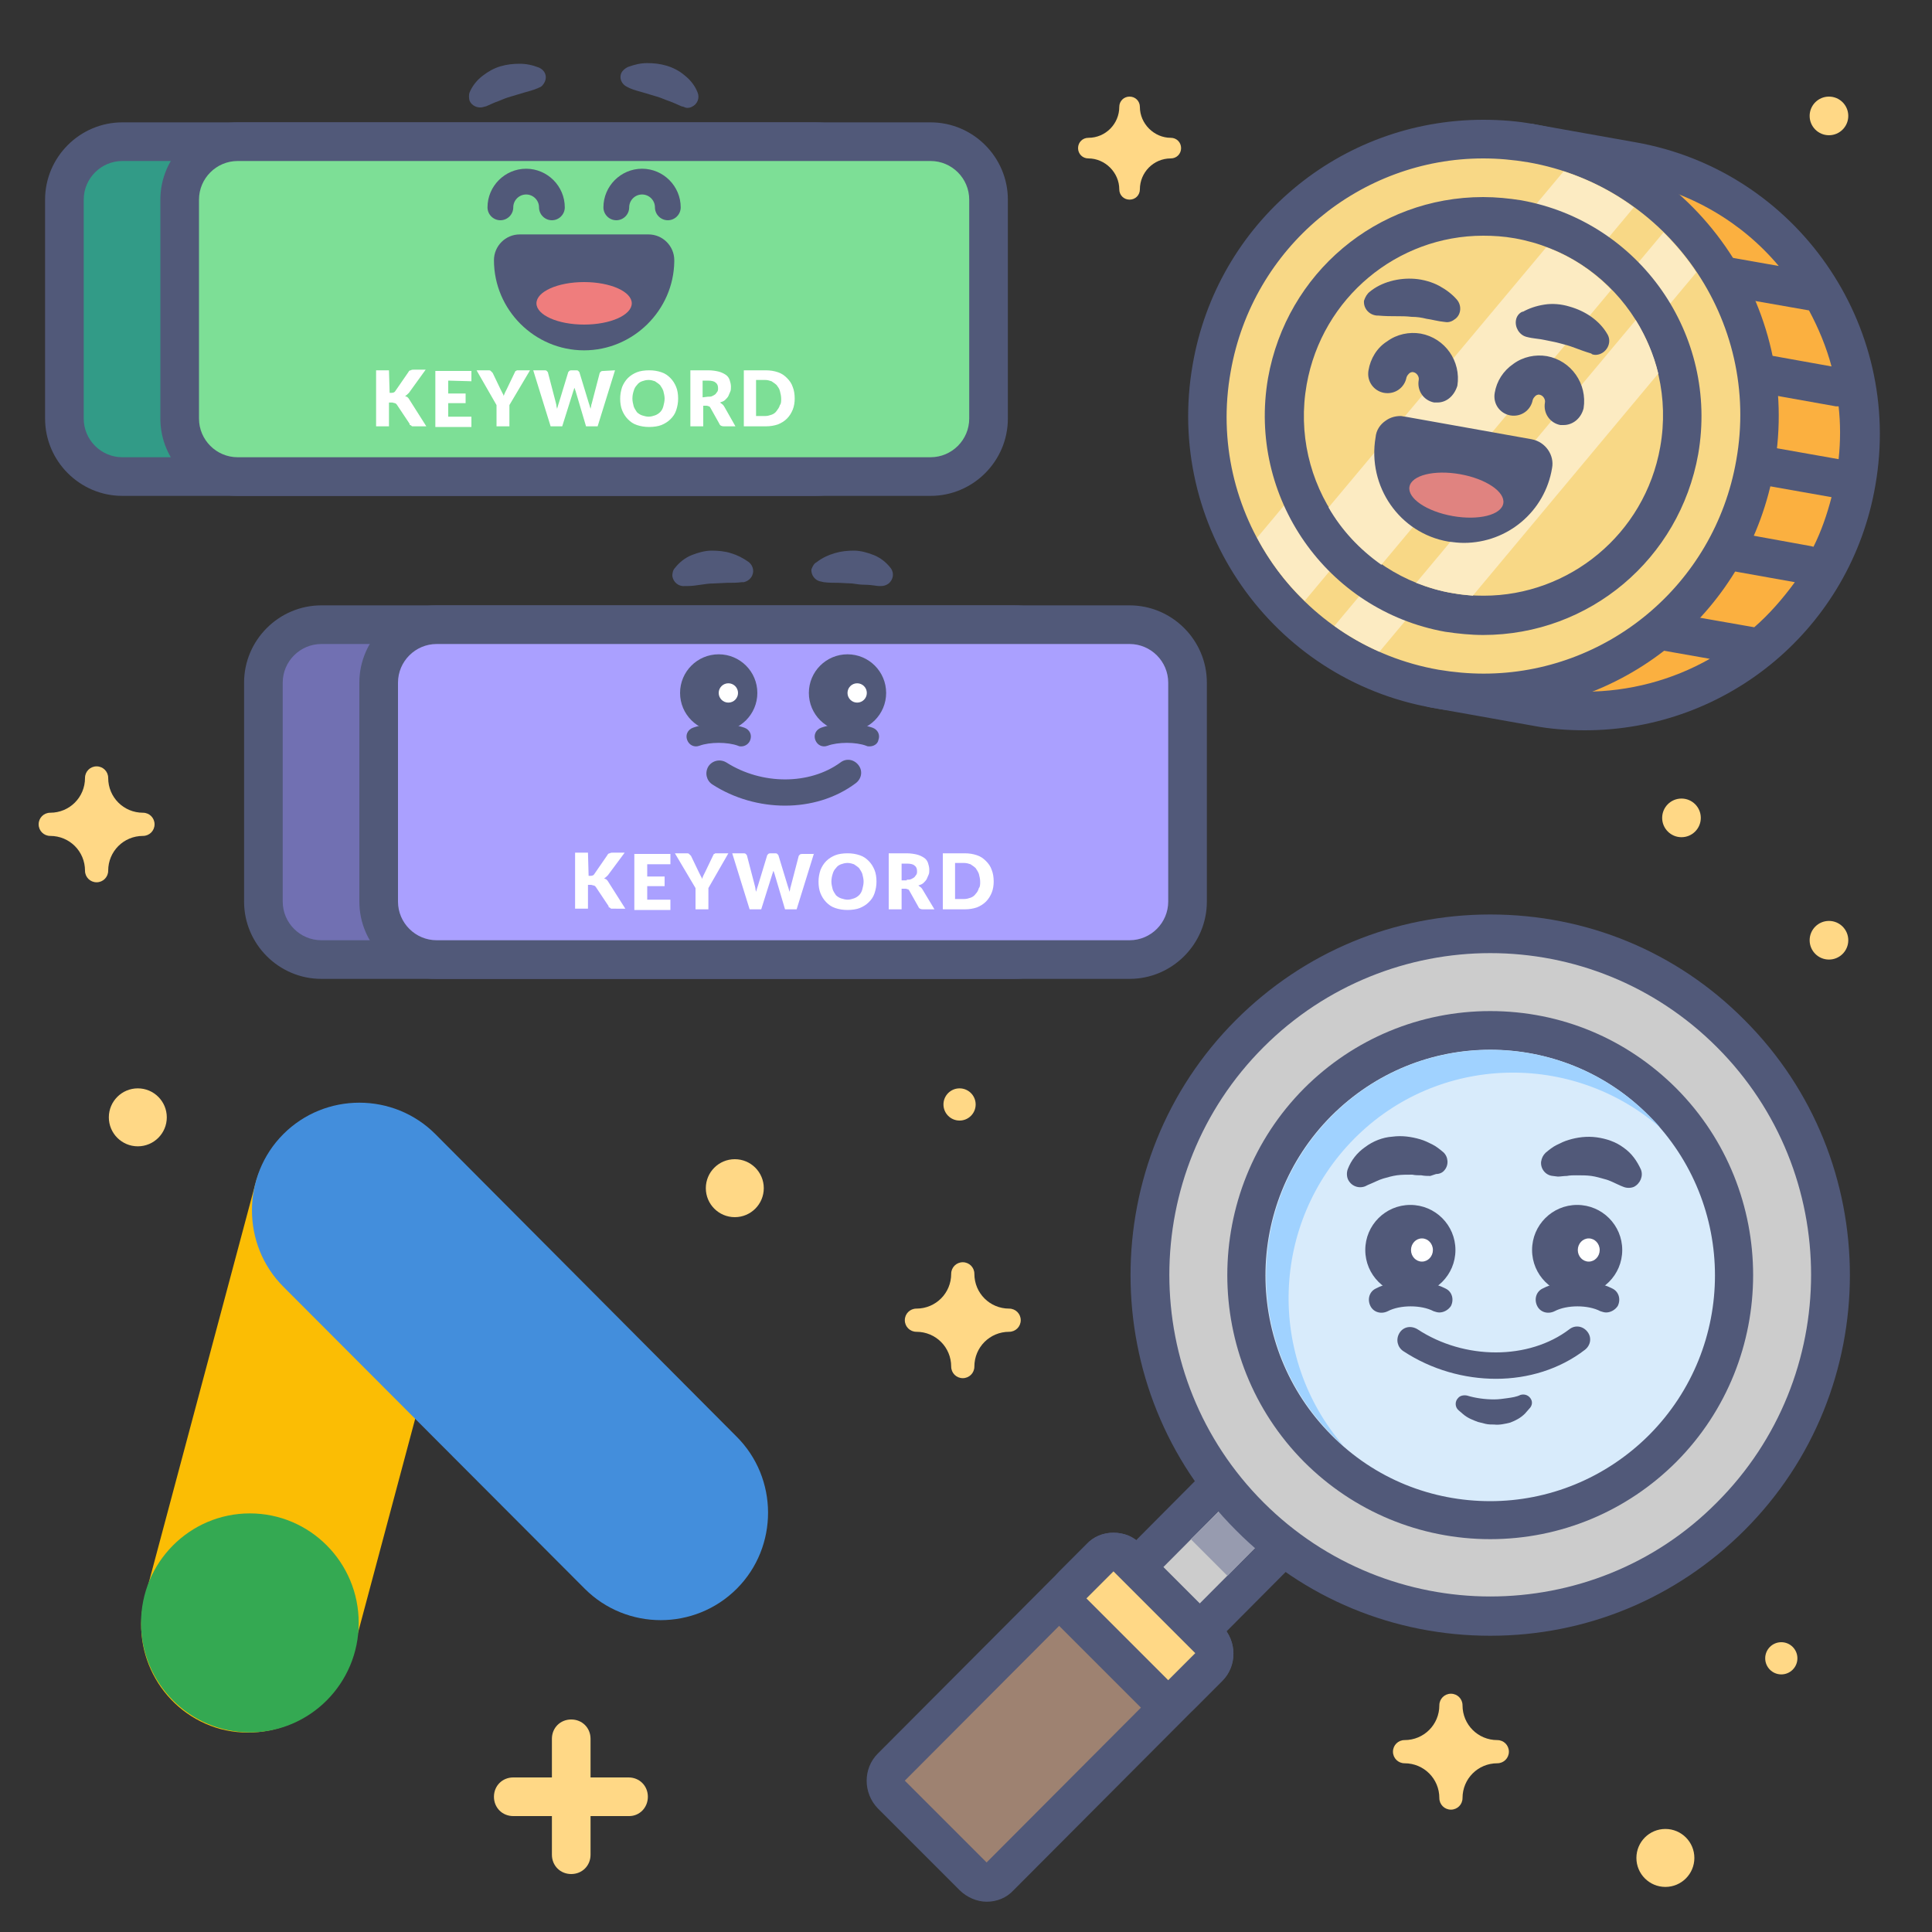 <svg xmlns="http://www.w3.org/2000/svg" id="chapter-02" x="0" y="0" viewBox="0 0 300 300" style="enable-background:new 0 0 300 300" xml:space="preserve"><rect x="0" y="0" width="300" height="300" fill="#333333" stroke="none"/><style>.st1{fill:#515979}.st3{fill:#fff}.st8{fill:#f8d886}.st9{fill:#fcebc2}.st11{fill:#ccc}.st16{fill:#ffd886}</style><path d="M49.9 149c-5 0-9-4-9-9v-34c0-5 4-9 9-9h107.6c5 0 9 4 9 9v34c0 5-4 9-9 9H49.9z" style="fill:#7170b2"></path><path class="st1" d="M157.5 100c3.3 0 6 2.7 6 6v34c0 3.3-2.7 6-6 6H49.9c-3.3 0-6-2.7-6-6v-34c0-3.3 2.7-6 6-6h107.6m0-6H49.9c-6.6 0-12 5.4-12 12v34c0 6.6 5.4 12 12 12h107.6c6.6 0 12-5.4 12-12v-34c0-6.6-5.4-12-12-12z"></path><path d="M67.8 149c-5 0-9-4-9-9v-34c0-5 4-9 9-9h107.6c5 0 9 4 9 9v34c0 5-4 9-9 9H67.8z" style="fill:#aaa0ff"></path><path class="st1" d="M175.4 100c3.3 0 6 2.7 6 6v34c0 3.3-2.7 6-6 6H67.8c-3.3 0-6-2.7-6-6v-34c0-3.3 2.7-6 6-6h107.6m0-6H67.8c-6.6 0-12 5.4-12 12v34c0 6.6 5.4 12 12 12h107.6c6.6 0 12-5.4 12-12v-34c0-6.6-5.4-12-12-12z"></path><path class="st3" d="M91.4 136h.3c.3 0 .5-.1.6-.3l2-2.9c.1-.2.2-.3.4-.3.1-.1.3-.1.5-.1H97l-2.6 3.5c-.2.2-.4.4-.6.5.2.1.3.1.4.2.1.1.2.2.3.4l2.6 4.1H95c-.1 0-.2 0-.2-.1-.1 0-.1-.1-.2-.1s-.1-.1-.1-.2l-2-3c-.1-.1-.2-.2-.3-.2-.1 0-.3-.1-.4-.1h-.5v3.7h-2v-8.7h2l.1 3.6zm9.1-1.9v2h2.7v1.5h-2.7v2.1h3.6v1.6h-5.6v-8.7h5.6v1.6h-3.6v-.1zm9.5 3.8v3.3h-2v-3.3l-3.2-5.4h1.8c.2 0 .3 0 .4.1l.3.3 1.2 2.5.3.6c.1.2.2.3.2.5.1-.2.1-.3.2-.5l.3-.6 1.2-2.5c0-.1.1-.1.1-.2s.1-.1.1-.1c.1 0 .1-.1.2-.1h2l-3.1 5.4zm16.4-5.4-2.7 8.7h-1.8l-1.6-5.4c0-.1-.1-.2-.1-.3s-.1-.2-.1-.3c0 .1-.1.2-.1.3s-.1.2-.1.3l-1.7 5.4h-1.8l-2.7-8.7h1.7c.2 0 .3 0 .4.1s.2.2.2.3l1.2 4.6c0 .1.1.3.1.5s.1.3.1.5c.1-.4.2-.7.3-1l1.4-4.6c0-.1.1-.2.2-.3s.3-.1.4-.1h.6c.2 0 .3 0 .4.1s.2.2.2.3l1.4 4.6c.1.3.2.6.3 1 0-.2.1-.3.1-.5s.1-.3.1-.4l1.2-4.6c0-.1.1-.2.2-.3s.3-.1.4-.1h1.8v-.1zm9.7 4.4c0 .6-.1 1.2-.3 1.8s-.5 1-.9 1.4-.9.7-1.4.9-1.2.3-1.9.3-1.3-.1-1.9-.3-1-.5-1.4-.9c-.4-.4-.7-.9-.9-1.4-.2-.5-.3-1.1-.3-1.8 0-.6.1-1.2.3-1.8.2-.5.5-1 .9-1.4.4-.4.9-.7 1.4-.9s1.2-.3 1.9-.3 1.3.1 1.9.3c.6.2 1 .5 1.4.9s.7.9.9 1.4.3 1.1.3 1.8zm-2 0c0-.4-.1-.8-.2-1.2-.1-.3-.3-.6-.5-.9-.2-.2-.5-.4-.8-.6-.3-.1-.6-.2-1-.2s-.7.1-1 .2c-.3.1-.6.3-.8.6-.2.2-.4.5-.5.9-.1.3-.2.7-.2 1.2 0 .4.1.8.2 1.2.1.3.3.6.5.9.2.2.5.4.8.5s.7.2 1 .2c.4 0 .7-.1 1-.2.3-.1.6-.3.8-.5s.4-.5.5-.9.2-.8.2-1.2zm11 4.3h-1.8c-.3 0-.6-.1-.7-.4l-1.4-2.5c-.1-.1-.1-.2-.2-.2s-.2-.1-.4-.1h-.6v3.2h-2v-8.7h2.8c.6 0 1.2.1 1.6.2.4.1.8.3 1.1.5s.5.5.6.8.2.7.2 1 0 .6-.1.8-.2.5-.3.7-.3.4-.5.6c-.2.2-.5.3-.8.4.1.1.3.2.4.3.1.1.2.2.3.4l1.8 3zm-4.3-4.6c.3 0 .5 0 .7-.1s.4-.2.5-.3.2-.3.3-.4c.1-.2.1-.3.1-.5 0-.4-.1-.7-.4-.9-.2-.2-.6-.3-1.2-.3h-.8v2.6h.8v-.1zm13.5.3c0 .6-.1 1.2-.3 1.7s-.5 1-.9 1.4-.9.7-1.4.9c-.6.2-1.2.3-1.9.3h-3.4v-8.7h3.4c.7 0 1.3.1 1.9.3.6.2 1 .5 1.4.9s.7.8.9 1.4c.2.5.3 1.1.3 1.8zm-2.1 0c0-.4-.1-.8-.2-1.2-.1-.3-.3-.6-.5-.9-.2-.2-.5-.4-.8-.6-.3-.1-.6-.2-1-.2h-1.4v5.6h1.4c.4 0 .7-.1 1-.2.3-.1.6-.3.8-.6.2-.2.4-.5.5-.9.2-.2.2-.6.2-1z"></path><path class="st1" d="M121.9 125.1c-3.9 0-7.9-1.1-11.3-3.3-.9-.6-1.2-1.8-.6-2.8.6-.9 1.8-1.2 2.8-.6 5.5 3.5 12.9 3.5 17.7 0 .9-.7 2.1-.5 2.8.4s.5 2.1-.4 2.8c-3.2 2.4-7.1 3.5-11 3.5zm13.1-9.2c-.2 0-.3 0-.5-.1-1.6-.6-4.4-.6-6 0-.8.3-1.6-.1-1.9-.9s.1-1.6.9-1.9c2.2-.8 5.7-.8 8 0 .8.3 1.2 1.1.9 1.9-.1.6-.7 1-1.4 1z"></path><circle class="st1" cx="131.6" cy="107.6" r="6"></circle><circle class="st3" cx="133.1" cy="107.6" r="1.5"></circle><path class="st1" d="M115.1 115.9c-.2 0-.3 0-.5-.1-1.6-.6-4.4-.6-6 0-.8.3-1.6-.1-1.9-.9s.1-1.6.9-1.9c2.2-.8 5.7-.8 8 0 .8.3 1.2 1.1.9 1.9-.2.6-.8 1-1.4 1z"></path><circle class="st1" cx="111.6" cy="107.6" r="6"></circle><circle class="st3" cx="113.1" cy="107.6" r="1.5"></circle><path class="st1" d="M126.8 87.3c.9-.7 1.8-1.1 2.8-1.4s2-.4 3-.4 2.1.3 3.1.7c1 .4 1.9 1.1 2.6 2 .6.8.4 1.8-.3 2.4-.4.3-.8.4-1.2.4h-.4c-.8-.1-1.4-.2-2.1-.2-.7 0-1.3-.1-2-.2l-2.1-.1c-.7 0-1.5 0-2.3-.1l-.4-.1c-.9-.1-1.6-1-1.5-1.9.2-.5.4-.9.8-1.1zm-11.6 3.1c-.7.1-1.5.1-2.3.1l-2.1.1c-.7 0-1.3.1-2 .2s-1.3.2-2.1.2h-.4c-.9.1-1.8-.6-1.9-1.6 0-.4.1-.9.4-1.2.7-.9 1.6-1.6 2.6-2s2.1-.7 3.1-.7 2.1.1 3 .4c1 .3 1.8.7 2.8 1.4.7.6.9 1.6.3 2.4-.3.4-.7.6-1.1.7h-.3z"></path><path d="M19 74c-5 0-9-4-9-9V31c0-5 4-9 9-9h107.6c5 0 9 4 9 9v34c0 5-4 9-9 9H19z" style="fill:#329b87"></path><path class="st1" d="M126.6 25c3.3 0 6 2.7 6 6v34c0 3.3-2.7 6-6 6H19c-3.3 0-6-2.7-6-6V31c0-3.3 2.7-6 6-6h107.6m0-6H19c-6.6 0-12 5.4-12 12v34c0 6.6 5.4 12 12 12h107.6c6.6 0 12-5.4 12-12V31c0-6.6-5.4-12-12-12z"></path><path d="M36.9 74c-5 0-9-4-9-9V31c0-5 4-9 9-9h107.6c5 0 9 4 9 9v34c0 5-4 9-9 9H36.9z" style="fill:#7ddf96"></path><path class="st1" d="M144.5 25c3.3 0 6 2.7 6 6v34c0 3.3-2.7 6-6 6H36.9c-3.3 0-6-2.7-6-6V31c0-3.3 2.7-6 6-6h107.6m0-6H36.9c-6.6 0-12 5.4-12 12v34c0 6.6 5.4 12 12 12h107.6c6.6 0 12-5.4 12-12V31c0-6.6-5.4-12-12-12z"></path><path class="st3" d="M60.5 61h.3c.3 0 .5-.1.6-.3l2-2.9c.1-.2.2-.3.4-.3.1-.1.3-.1.5-.1h1.8L63.5 61c-.2.2-.4.4-.6.5.2.1.3.1.4.2.1.1.2.2.3.4l2.6 4.1h-2.1c-.1 0-.2 0-.2-.1-.1 0-.1-.1-.2-.1s-.1-.1-.1-.2l-2-3c-.1-.1-.2-.2-.3-.2s-.3-.1-.4-.1h-.5v3.7h-2v-8.7h2l.1 3.5zm9.1-1.9v2h2.7v1.5h-2.7v2.1h3.6v1.6h-5.6v-8.7h5.6v1.6l-3.6-.1zm9.5 3.8v3.3h-2v-3.3L74 57.5h1.8c.2 0 .3 0 .4.1l.3.3 1.2 2.5.3.6c.1.2.2.3.2.5.1-.2.1-.3.2-.5l.3-.6 1.2-2.5c0-.1.1-.1.1-.2s.1-.1.1-.1c.1 0 .1-.1.2-.1h2l-3.2 5.4zm16.4-5.4-2.7 8.7H91l-1.6-5.4c0-.1-.1-.2-.1-.3s-.1-.2-.1-.3c0 .1-.1.2-.1.3s-.1.2-.1.3l-1.7 5.4h-1.8l-2.7-8.7h1.7c.2 0 .3 0 .4.1s.2.2.2.3l1.2 4.6c0 .1.1.3.1.5s.1.3.1.5c.1-.4.2-.7.3-1l1.4-4.6c0-.1.1-.2.2-.3s.3-.1.4-.1h.6c.2 0 .3 0 .4.1s.2.2.2.3l1.4 4.6c.1.3.2.6.3 1 0-.2.1-.3.1-.5s.1-.3.1-.4l1.2-4.6c0-.1.1-.2.2-.3s.3-.1.4-.1l1.8-.1zm9.8 4.4c0 .6-.1 1.2-.3 1.8-.2.6-.5 1-.9 1.4s-.9.7-1.4.9-1.2.3-1.9.3-1.3-.1-1.9-.3-1-.5-1.4-.9-.7-.9-.9-1.4c-.2-.5-.3-1.1-.3-1.8 0-.6.1-1.2.3-1.8.2-.5.5-1 .9-1.4s.9-.7 1.4-.9 1.2-.3 1.9-.3 1.3.1 1.9.3 1 .5 1.4.9.7.9.9 1.4.3 1.1.3 1.8zm-2.1 0c0-.4-.1-.8-.2-1.2-.1-.3-.3-.6-.5-.9-.2-.2-.5-.4-.8-.6-.3-.1-.6-.2-1-.2s-.7.1-1 .2c-.3.1-.6.3-.8.6-.2.2-.4.5-.5.9-.1.3-.2.7-.2 1.2 0 .4.1.8.2 1.2.1.3.3.6.5.9.2.2.5.4.8.5s.7.2 1 .2c.4 0 .7-.1 1-.2s.6-.3.8-.5c.2-.2.4-.5.5-.9s.2-.8.2-1.2zm11 4.3h-1.8c-.3 0-.6-.1-.7-.4l-1.4-2.5c-.1-.1-.1-.2-.2-.2s-.2-.1-.4-.1h-.5v3.2h-2v-8.7h2.8c.6 0 1.2.1 1.6.2.4.1.8.3 1.1.5.3.2.5.5.6.8s.2.7.2 1 0 .6-.1.8-.2.5-.3.7-.3.4-.5.6c-.2.2-.5.3-.8.4.1.1.3.2.4.3s.2.2.3.4l1.7 3zm-4.3-4.6c.3 0 .5 0 .7-.1s.4-.2.5-.3.2-.3.3-.4c.1-.2.1-.3.1-.5 0-.4-.1-.7-.4-.9-.2-.2-.6-.3-1.2-.3h-.8v2.6l.8-.1zm13.5.3c0 .6-.1 1.2-.3 1.7-.2.5-.5 1-.9 1.4-.4.4-.9.7-1.4.9-.6.2-1.2.3-1.9.3h-3.4v-8.7h3.4c.7 0 1.3.1 1.9.3s1 .5 1.4.9.7.8.9 1.4c.2.5.3 1.1.3 1.8zm-2.1 0c0-.4-.1-.8-.2-1.2s-.3-.6-.5-.9c-.2-.2-.5-.4-.8-.6-.3-.1-.6-.2-1-.2h-1.4v5.6h1.4c.4 0 .7-.1 1-.2s.6-.3.8-.6.4-.5.5-.9c.2-.2.2-.6.2-1z"></path><path class="st1" d="M103.7 34.2c-1.1 0-2-.9-2-2s-.9-2-2-2-2 .9-2 2-.9 2-2 2-2-.9-2-2c0-3.3 2.7-6 6-6s6 2.7 6 6c0 1.1-.9 2-2 2zm-18 0c-1.1 0-2-.9-2-2s-.9-2-2-2-2 .9-2 2-.9 2-2 2-2-.9-2-2c0-3.3 2.7-6 6-6s6 2.7 6 6c0 1.1-.9 2-2 2zm11.8-23.8c1.1-.4 2-.6 3-.6s2 .1 3 .4c1 .3 2 .8 2.8 1.5.9.7 1.6 1.6 2 2.6.4.9 0 1.9-.9 2.3-.4.2-.9.2-1.2 0l-.4-.1c-.7-.3-1.3-.6-1.9-.8s-1.2-.5-1.9-.7l-2-.6c-.7-.2-1.5-.4-2.2-.7l-.4-.2c-.9-.4-1.3-1.4-.9-2.2.2-.4.6-.7 1-.9zm-14 3.3c-.7.3-1.5.5-2.2.7l-2 .6c-.7.2-1.2.4-1.9.7-.6.2-1.2.5-1.9.8l-.4.1c-.9.3-1.9-.2-2.2-1-.1-.4-.1-.9 0-1.2.4-1 1.1-1.9 2-2.6s1.8-1.2 2.8-1.5 2-.4 3-.4 2 .2 3 .6c.9.4 1.3 1.3.9 2.2-.2.4-.5.8-.9.9l-.2.1zm7.2 38.7c-6.6 0-12-5.4-12-12 0-1.1.9-2 2-2h19.9c1.1 0 2 .9 2 2 .1 6.7-5.3 12-11.9 12z"></path><path class="st1" d="M100.7 40.4c0 5.5-4.5 10-10 10s-10-4.5-10-10h20m0-4h-20c-2.2 0-4 1.8-4 4 0 7.7 6.3 14 14 14 7.6 0 13.9-6.2 14-13.8v-.2c0-2.2-1.8-4-4-4z"></path><ellipse cx="90.7" cy="47.1" rx="7.4" ry="3.3" style="fill:#ef7d7d"></ellipse><path d="M246.1 110.4c-2.5 0-5-.2-7.5-.7l-15.7-2.8c-1.6-.3-2.7-1.8-2.4-3.5l13.8-78.8c.1-.8.6-1.5 1.2-1.9.5-.4 1.1-.5 1.7-.5h.5l15.7 2.8c23.3 4.1 38.9 26.5 34.8 49.8-3.5 20.6-21.3 35.6-42.1 35.6z" style="fill:#fbb040"></path><path class="st1" d="m254 22.1-15.7-2.8c-.3-.1-.7-.1-1-.1-1.2 0-2.4.4-3.4 1.1-1.3.9-2.2 2.3-2.5 3.9L217.5 103c-.6 3.3 1.6 6.4 4.9 6.9l15.7 2.8c2.6.5 5.3.7 8 .7 22.3 0 41.3-16 45.1-38 4.4-25-12.3-48.9-37.2-53.3zm18.4 75.3-17.7-3.1c-1.6-.3-3.2.8-3.5 2.4s.8 3.2 2.4 3.5l11.9 2.1c-5.8 3.3-12.5 5.1-19.4 5.1-2.3 0-4.6-.2-7-.6l-15.7-2.8 13.8-78.8L253 28c9.4 1.7 17.5 6.5 23.2 13.3l-11.9-2.1c-1.6-.3-3.2.8-3.5 2.4-.3 1.6.8 3.2 2.4 3.5l17.7 3.1c1.5 2.8 2.7 5.7 3.5 8.7l-16.7-3c-1.6-.3-3.2.8-3.5 2.4-.3 1.6.8 3.2 2.4 3.5l18.5 3.3h.4c.3 2.7.3 5.4 0 8.2l-16.4-2.9c-1.6-.3-3.2.8-3.5 2.4s.8 3.2 2.4 3.5l16.4 2.9c-.7 2.7-1.6 5.3-2.8 7.7-.1 0-.3-.1-.4-.1L263 81.5c-1.6-.3-3.2.8-3.5 2.4s.8 3.2 2.4 3.5l16.8 3c-1.9 2.6-4 5-6.3 7z"></path><path class="st8" d="M230.4 107.6c-2.5 0-5-.2-7.5-.7-23.3-4.1-38.9-26.5-34.8-49.8 3.6-20.6 21.4-35.5 42.2-35.5 2.5 0 5 .2 7.5.7 23.3 4.1 38.9 26.5 34.8 49.8-3.7 20.6-21.4 35.5-42.2 35.5z"></path><path class="st1" d="M230.3 24.6c2.3 0 4.6.2 7 .6 21.7 3.8 36.2 24.6 32.3 46.3-3.4 19.4-20.2 33.1-39.2 33.1-2.3 0-4.6-.2-7-.6-21.7-3.8-36.2-24.6-32.3-46.3 3.4-19.4 20.2-33.1 39.2-33.1m0-6c-22.3 0-41.3 16-45.1 38-4.4 25 12.3 48.9 37.2 53.3 2.6.5 5.3.7 8 .7 22.3 0 41.3-16 45.1-38 4.4-25-12.3-48.9-37.2-53.3-2.6-.5-5.3-.7-8-.7z"></path><path class="st9" d="m242.8 26.6-47.6 56.9c1.9 3.6 4.4 7 7.4 9.8l51.1-61.1c-3.2-2.4-6.9-4.3-10.9-5.6zm15.5 9.5-51.1 61.1c2.2 1.6 4.5 2.9 7 4l49.2-58.9c-1.4-2.2-3.2-4.3-5.1-6.2z"></path><path class="st8" d="M230.4 95.6c-1.8 0-3.6-.2-5.4-.5-16.8-3-28-19.1-25.1-35.9 2.6-14.8 15.4-25.6 30.4-25.6 1.8 0 3.6.2 5.4.5 16.8 3 28 19.1 25.1 35.9-2.6 14.8-15.4 25.6-30.4 25.6z"></path><path class="st1" d="M230.3 36.6c1.6 0 3.2.1 4.9.4 15.2 2.7 25.3 17.2 22.6 32.4-2.4 13.6-14.2 23.1-27.4 23.1-1.6 0-3.2-.1-4.9-.4-15.2-2.7-25.3-17.2-22.6-32.4 2.4-13.5 14.1-23.1 27.4-23.1m0-6v6-6c-16.5 0-30.5 11.8-33.4 28.1-3.2 18.5 9.1 36.1 27.5 39.4 2 .3 4 .5 5.9.5 16.5 0 30.5-11.8 33.4-28.1 3.2-18.5-9.1-36.1-27.5-39.4-1.9-.3-3.9-.5-5.9-.5z"></path><path class="st9" d="m240.1 38.4-33.8 40.4c2 3.5 4.8 6.5 8.2 8.9L250.2 45c-2.8-2.9-6.2-5.2-10.1-6.6zM254 49.7l-34.1 40.8c1.8.7 3.7 1.3 5.7 1.6 1 .2 2.1.3 3.1.4L257.5 58c-.7-2.9-1.9-5.7-3.5-8.3z"></path><path class="st1" d="M242.8 66h-.5c-1.6-.3-2.7-1.8-2.4-3.5.1-.5-.3-1.1-.8-1.2-.3-.1-.6.1-.7.2-.1.1-.3.3-.4.6-.3 1.6-1.8 2.7-3.5 2.4-1.6-.3-2.7-1.8-2.4-3.5.3-1.8 1.3-3.4 2.9-4.5 1.5-1.1 3.4-1.5 5.2-1.2 3.8.7 6.3 4.3 5.7 8.1-.4 1.6-1.7 2.6-3.1 2.6zm-19.6-3.5h-.5c-1.6-.3-2.7-1.8-2.4-3.5.1-.5-.3-1.1-.8-1.2-.3-.1-.6.1-.7.2-.1.1-.3.3-.4.6-.3 1.6-1.8 2.7-3.5 2.4-1.6-.3-2.7-1.8-2.4-3.5.3-1.8 1.3-3.5 2.9-4.5 1.5-1.1 3.4-1.5 5.2-1.2 3.8.7 6.3 4.3 5.7 8.1-.5 1.6-1.7 2.6-3.1 2.6zm23.9-7.6c-1-.3-1.8-.6-2.6-.9-.8-.3-1.5-.5-2.3-.7-.7-.2-1.4-.3-2.3-.5-.8-.2-1.8-.2-2.9-.5-1.1-.3-1.8-1.5-1.6-2.6.1-.6.5-1.1 1-1.3h.1c.9-.5 2-.9 3.3-1.1 1.2-.2 2.6-.1 3.9.3 2.5.7 4.7 2.2 5.9 4.3.6 1 .2 2.3-.8 2.9-.5.3-1.1.4-1.6.2l-.1-.1zm-34.4-9.6c1.8-1.5 4.5-2.2 7-2 1.3.1 2.7.5 3.8 1.1s2 1.3 2.7 2.1c.8.9.7 2.3-.2 3-.5.4-1 .6-1.6.5-1.1-.1-2.1-.4-2.9-.5-.8-.2-1.5-.3-2.3-.3-.8-.1-1.6-.1-2.4-.1-.8 0-1.7 0-2.8-.1h-.2c-1.2-.1-2.1-1.1-2-2.3.2-.6.5-1.1.9-1.4zm25.1 22.9-19.6-3.5c-.2 0-.5-.1-.7-.1-.8 0-1.6.2-2.3.7-.9.6-1.5 1.5-1.6 2.6-1.3 7.6 3.7 14.9 11.3 16.2.8.1 1.6.2 2.4.2 6.8 0 12.6-4.9 13.7-11.6.4-2-1-4.1-3.2-4.5z"></path><ellipse transform="rotate(-79.951 226.162 76.924)" cx="226.2" cy="76.9" rx="3.3" ry="7.4" style="fill:#e08380"></ellipse><path class="st11" d="M182.1 256.2c-.8 0-1.6-.3-2.1-.9l-5.6-5.7c-1.2-1.2-1.2-3.1 0-4.2l19.7-19.8c.6-.6 1.3-.9 2.1-.9s1.6.3 2.1.9l5.6 5.7c1.2 1.2 1.2 3.1 0 4.2l-19.7 19.8c-.5.5-1.3.9-2.1.9z"></path><path class="st1" d="m196.2 227.7 5.6 5.7-19.7 19.8-5.6-5.7 19.7-19.8m0-6c-1.6 0-3.1.6-4.2 1.8l-19.7 19.8c-2.3 2.3-2.3 6.1 0 8.5l5.6 5.7c1.1 1.1 2.7 1.8 4.2 1.8 1.6 0 3.1-.6 4.2-1.8l19.7-19.8c2.3-2.3 2.3-6.1 0-8.5l-5.6-5.7c-1.1-1.2-2.6-1.8-4.2-1.8z"></path><path d="m190.6 244.7-5.7-5.7 5-4.9 5.6 5.6-4.9 5z" style="fill:#979baf"></path><path class="st11" d="M231.4 251c-14.1 0-27.4-5.5-37.4-15.5-20.6-20.7-20.6-54.3 0-74.9 10-10 23.2-15.5 37.4-15.5s27.4 5.5 37.4 15.5c20.6 20.7 20.6 54.3 0 74.9-10 10-23.2 15.5-37.4 15.5z"></path><path class="st1" d="M231.4 148c12.8 0 25.5 4.9 35.2 14.6 19.5 19.5 19.5 51.2 0 70.7-9.7 9.8-22.5 14.6-35.2 14.6s-25.5-4.9-35.2-14.6c-19.5-19.5-19.5-51.2 0-70.7 9.7-9.7 22.5-14.6 35.2-14.6m0-6c-14.9 0-28.9 5.8-39.5 16.4-21.8 21.8-21.8 57.4 0 79.2 10.5 10.6 24.6 16.4 39.5 16.4s28.9-5.8 39.5-16.4c21.8-21.8 21.8-57.4 0-79.2-10.5-10.6-24.5-16.4-39.5-16.4z"></path><path d="M231.4 236c-10.1 0-19.6-4-26.8-11.1-14.8-14.8-14.8-38.9 0-53.7 7.2-7.2 16.7-11.1 26.8-11.1s19.6 4 26.8 11.1c14.8 14.8 14.8 38.9 0 53.7-7.1 7.1-16.6 11.1-26.8 11.1z" style="fill:#d8ebfb"></path><path class="st1" d="M231.4 163c8.9 0 17.9 3.4 24.7 10.3 13.6 13.7 13.6 35.8 0 49.5-6.8 6.8-15.7 10.3-24.7 10.3s-17.9-3.4-24.7-10.3c-13.6-13.7-13.6-35.8 0-49.5 6.9-6.9 15.8-10.3 24.7-10.3m0-6c-10.9 0-21.2 4.3-28.9 12-15.9 16-15.9 42 0 58 7.7 7.7 18 12 28.9 12s21.2-4.3 28.9-12c15.9-16 15.9-42 0-58-7.7-7.7-17.9-12-28.9-12z"></path><path d="M210.3 176.8c-13 13.1-13.6 33.9-1.7 47.7-.6-.5-1.2-1.1-1.8-1.7-13.6-13.7-13.6-35.8 0-49.5s35.7-13.7 49.3 0c.6.6 1.2 1.2 1.7 1.8-13.7-11.9-34.5-11.4-47.5 1.7z" style="fill:#a0d2ff"></path><path d="M153.2 292.2c-.8 0-1.6-.3-2.1-.9l-12.7-12.7c-1.2-1.2-1.2-3.1 0-4.2l32.4-32.5c.6-.6 1.3-.9 2.1-.9s1.6.3 2.1.9l12.7 12.7c1.2 1.2 1.2 3.1 0 4.2l-32.4 32.5c-.5.6-1.3.9-2.1.9z" style="fill:#9e8271"></path><path class="st1" d="m172.9 244 12.7 12.7-32.4 32.5-12.7-12.7 32.4-32.5m0-6c-1.6 0-3.1.6-4.2 1.8l-32.4 32.5c-2.3 2.3-2.3 6.1 0 8.5l12.7 12.7c1.1 1.1 2.7 1.8 4.2 1.8 1.6 0 3.1-.6 4.2-1.8l32.4-32.5c2.3-2.3 2.3-6.1 0-8.5l-12.7-12.7c-1-1.2-2.6-1.8-4.2-1.8z"></path><path class="st16" d="M181.4 263.9c-.8 0-1.6-.3-2.1-.9l-12.7-12.7c-1.2-1.2-1.2-3.1 0-4.2l4.2-4.2c.6-.6 1.3-.9 2.1-.9s1.6.3 2.1.9l12.7 12.7c1.2 1.2 1.2 3.1 0 4.2l-4.2 4.2c-.5.6-1.3.9-2.1.9z"></path><path class="st1" d="m172.9 244 12.7 12.7-4.2 4.2-12.7-12.7 4.2-4.2m0-6c-1.6 0-3.1.6-4.2 1.8l-4.2 4.2c-2.3 2.3-2.3 6.1 0 8.5l12.7 12.7c1.1 1.1 2.7 1.8 4.2 1.8s3.1-.6 4.2-1.8l4.2-4.2c2.3-2.3 2.3-6.1 0-8.5l-12.7-12.7c-1-1.2-2.6-1.8-4.2-1.8zm76.5-34.2c-.3 0-.6-.1-.9-.2-1.9-1-5.2-1-7.1 0-1 .5-2.2.2-2.7-.8s-.2-2.2.8-2.7c3-1.6 7.8-1.6 10.9 0 1 .5 1.3 1.7.8 2.7-.4.6-1.1 1-1.8 1z"></path><circle class="st1" cx="244.9" cy="194.1" r="7"></circle><ellipse class="st3" cx="246.7" cy="194.1" rx="1.7" ry="1.8"></ellipse><path class="st1" d="M240 179c.6-.5 1.1-.9 1.7-1.2.6-.3 1.2-.6 1.9-.8 1.3-.4 2.8-.6 4.3-.4 1.5.2 3 .7 4.2 1.6 1.3.9 2.1 2.1 2.7 3.4.4 1-.1 2.2-1.1 2.7-.5.2-1.1.2-1.6 0l-.5-.2c-.9-.4-1.6-.8-2.4-1-.7-.2-1.4-.4-2.1-.5-.7-.1-1.5-.1-2.4-.1-.4 0-.9 0-1.4.1-.5 0-1 .1-1.4.1l-.8-.1c-1.1-.1-1.9-1.1-1.8-2.2.1-.6.3-1 .7-1.4zm-16.5 24.8c-.3 0-.6-.1-.9-.2-1.9-1-5.2-1-7.1 0-1 .5-2.2.2-2.7-.8s-.2-2.2.8-2.7c3-1.6 7.8-1.6 10.9 0 1 .5 1.3 1.7.8 2.7-.4.6-1.1 1-1.8 1z"></path><circle class="st1" cx="219" cy="194.1" r="7"></circle><ellipse class="st3" cx="220.8" cy="194.1" rx="1.7" ry="1.8"></ellipse><path class="st1" d="M222.1 182.6c-.4 0-.9 0-1.4-.1-.5 0-.9 0-1.4-.1-.9 0-1.7 0-2.4.1s-1.4.3-2.1.5c-.7.2-1.4.6-2.4 1l-.4.2c-1 .4-2.2 0-2.7-1.1-.2-.5-.2-1.1 0-1.6.5-1.3 1.4-2.5 2.7-3.4 1.2-.9 2.7-1.5 4.2-1.6 1.5-.2 2.9 0 4.3.4.7.2 1.3.5 1.9.8.6.3 1.1.7 1.7 1.2.8.7.9 2 .2 2.8-.3.4-.8.6-1.3.6l-.9.3zm10.2 31.5c-4.9 0-10-1.4-14.4-4.3-.9-.6-1.2-1.8-.6-2.8s1.8-1.2 2.8-.6c7.3 4.8 17.3 4.8 23.6 0 .9-.7 2.1-.5 2.8.4s.5 2.1-.4 2.8c-3.9 3-8.8 4.5-13.8 4.5zm-4.5 2.6c1.3.4 2.8.6 4.2.6.7 0 1.4-.1 2.1-.2.7-.1 1.4-.2 2-.5.7-.2 1.4.1 1.7.8.2.5 0 1-.3 1.3l-.7.8c-.7.7-1.5 1.1-2.3 1.4-.8.2-1.7.4-2.5.3-.4 0-.9 0-1.3-.1l-1.2-.3c-.8-.3-1.6-.6-2.3-1.2l-.7-.6c-.6-.5-.6-1.4-.1-1.9.3-.4.9-.5 1.4-.4z"></path><path d="M34.3 268.5c-8.9-2.4-14.2-11.6-11.8-20.5l17.1-64c2.4-9 11.6-14.4 20.5-12s14.2 11.6 11.8 20.5l-17.1 64c-2.4 9-11.6 14.3-20.5 12z" style="fill:#fbbd04"></path><path d="M114.4 246.7c-6.5 6.5-17.1 6.5-23.6 0L44 199.8c-6.5-6.5-6.5-17.2 0-23.7s17.1-6.5 23.6 0l46.7 46.9c6.6 6.5 6.6 17.2.1 23.7z" style="fill:#438edc"></path><ellipse cx="38.8" cy="252" rx="16.9" ry="17" style="fill:#34a952"></ellipse><path class="st16" d="M88.7 291c-1.7 0-3-1.3-3-3v-18c0-1.7 1.3-3 3-3s3 1.3 3 3v18c0 1.7-1.3 3-3 3z"></path><path class="st16" d="M97.7 282h-18c-1.7 0-3-1.3-3-3s1.3-3 3-3h17.9c1.7 0 3 1.3 3 3s-1.3 3-2.9 3zM7.8 126.2c3 0 5.4-2.4 5.4-5.4 0-1 .8-1.8 1.8-1.8s1.8.8 1.8 1.8c0 3 2.4 5.4 5.4 5.4 1 0 1.8.8 1.8 1.8s-.8 1.8-1.8 1.8c-3 0-5.4 2.4-5.4 5.4 0 1-.8 1.8-1.8 1.8s-1.8-.8-1.8-1.8c0-3-2.4-5.4-5.4-5.4-1 0-1.8-.8-1.8-1.8s.8-1.8 1.8-1.8zm134.5 77c3 0 5.4-2.4 5.4-5.4 0-1 .8-1.8 1.8-1.8s1.8.8 1.8 1.8c0 3 2.4 5.4 5.4 5.4 1 0 1.8.8 1.8 1.8s-.8 1.8-1.8 1.8c-3 0-5.4 2.4-5.4 5.4 0 1-.8 1.8-1.8 1.8s-1.8-.8-1.8-1.8c0-3-2.4-5.4-5.4-5.4-1 0-1.8-.8-1.8-1.8s.8-1.8 1.8-1.8z"></path><circle class="st16" cx="149" cy="171.5" r="2.5"></circle><circle class="st16" cx="21.4" cy="173.5" r="4.5"></circle><circle class="st16" cx="284" cy="146" r="3"></circle><circle class="st16" cx="284" cy="18" r="3"></circle><circle class="st16" cx="261.1" cy="127" r="3"></circle><circle class="st16" cx="114.1" cy="184.5" r="4.5"></circle><path class="st16" d="M218.1 270.2c3 0 5.4-2.4 5.4-5.4 0-1 .8-1.8 1.8-1.8s1.8.8 1.8 1.8c0 3 2.4 5.4 5.4 5.4 1 0 1.8.8 1.8 1.8s-.8 1.8-1.8 1.8c-3 0-5.4 2.4-5.4 5.4 0 1-.8 1.8-1.8 1.8s-1.8-.8-1.8-1.8c0-3-2.4-5.4-5.4-5.4-1 0-1.8-.8-1.8-1.8s.8-1.8 1.8-1.8z"></path><circle class="st16" cx="276.6" cy="257.5" r="2.5"></circle><circle class="st16" cx="258.6" cy="288.5" r="4.5"></circle><path class="st16" d="M181.8 21.4c-2.6 0-4.8-2.2-4.8-4.8 0-.9-.7-1.6-1.6-1.6-.9 0-1.6.7-1.6 1.6 0 2.6-2.1 4.8-4.8 4.8-.9 0-1.6.7-1.6 1.6s.7 1.6 1.6 1.6c2.6 0 4.8 2.2 4.8 4.8 0 .9.7 1.6 1.6 1.6.9 0 1.6-.7 1.6-1.6 0-2.6 2.1-4.8 4.8-4.8.9 0 1.6-.7 1.6-1.6s-.7-1.6-1.6-1.6z"></path></svg>